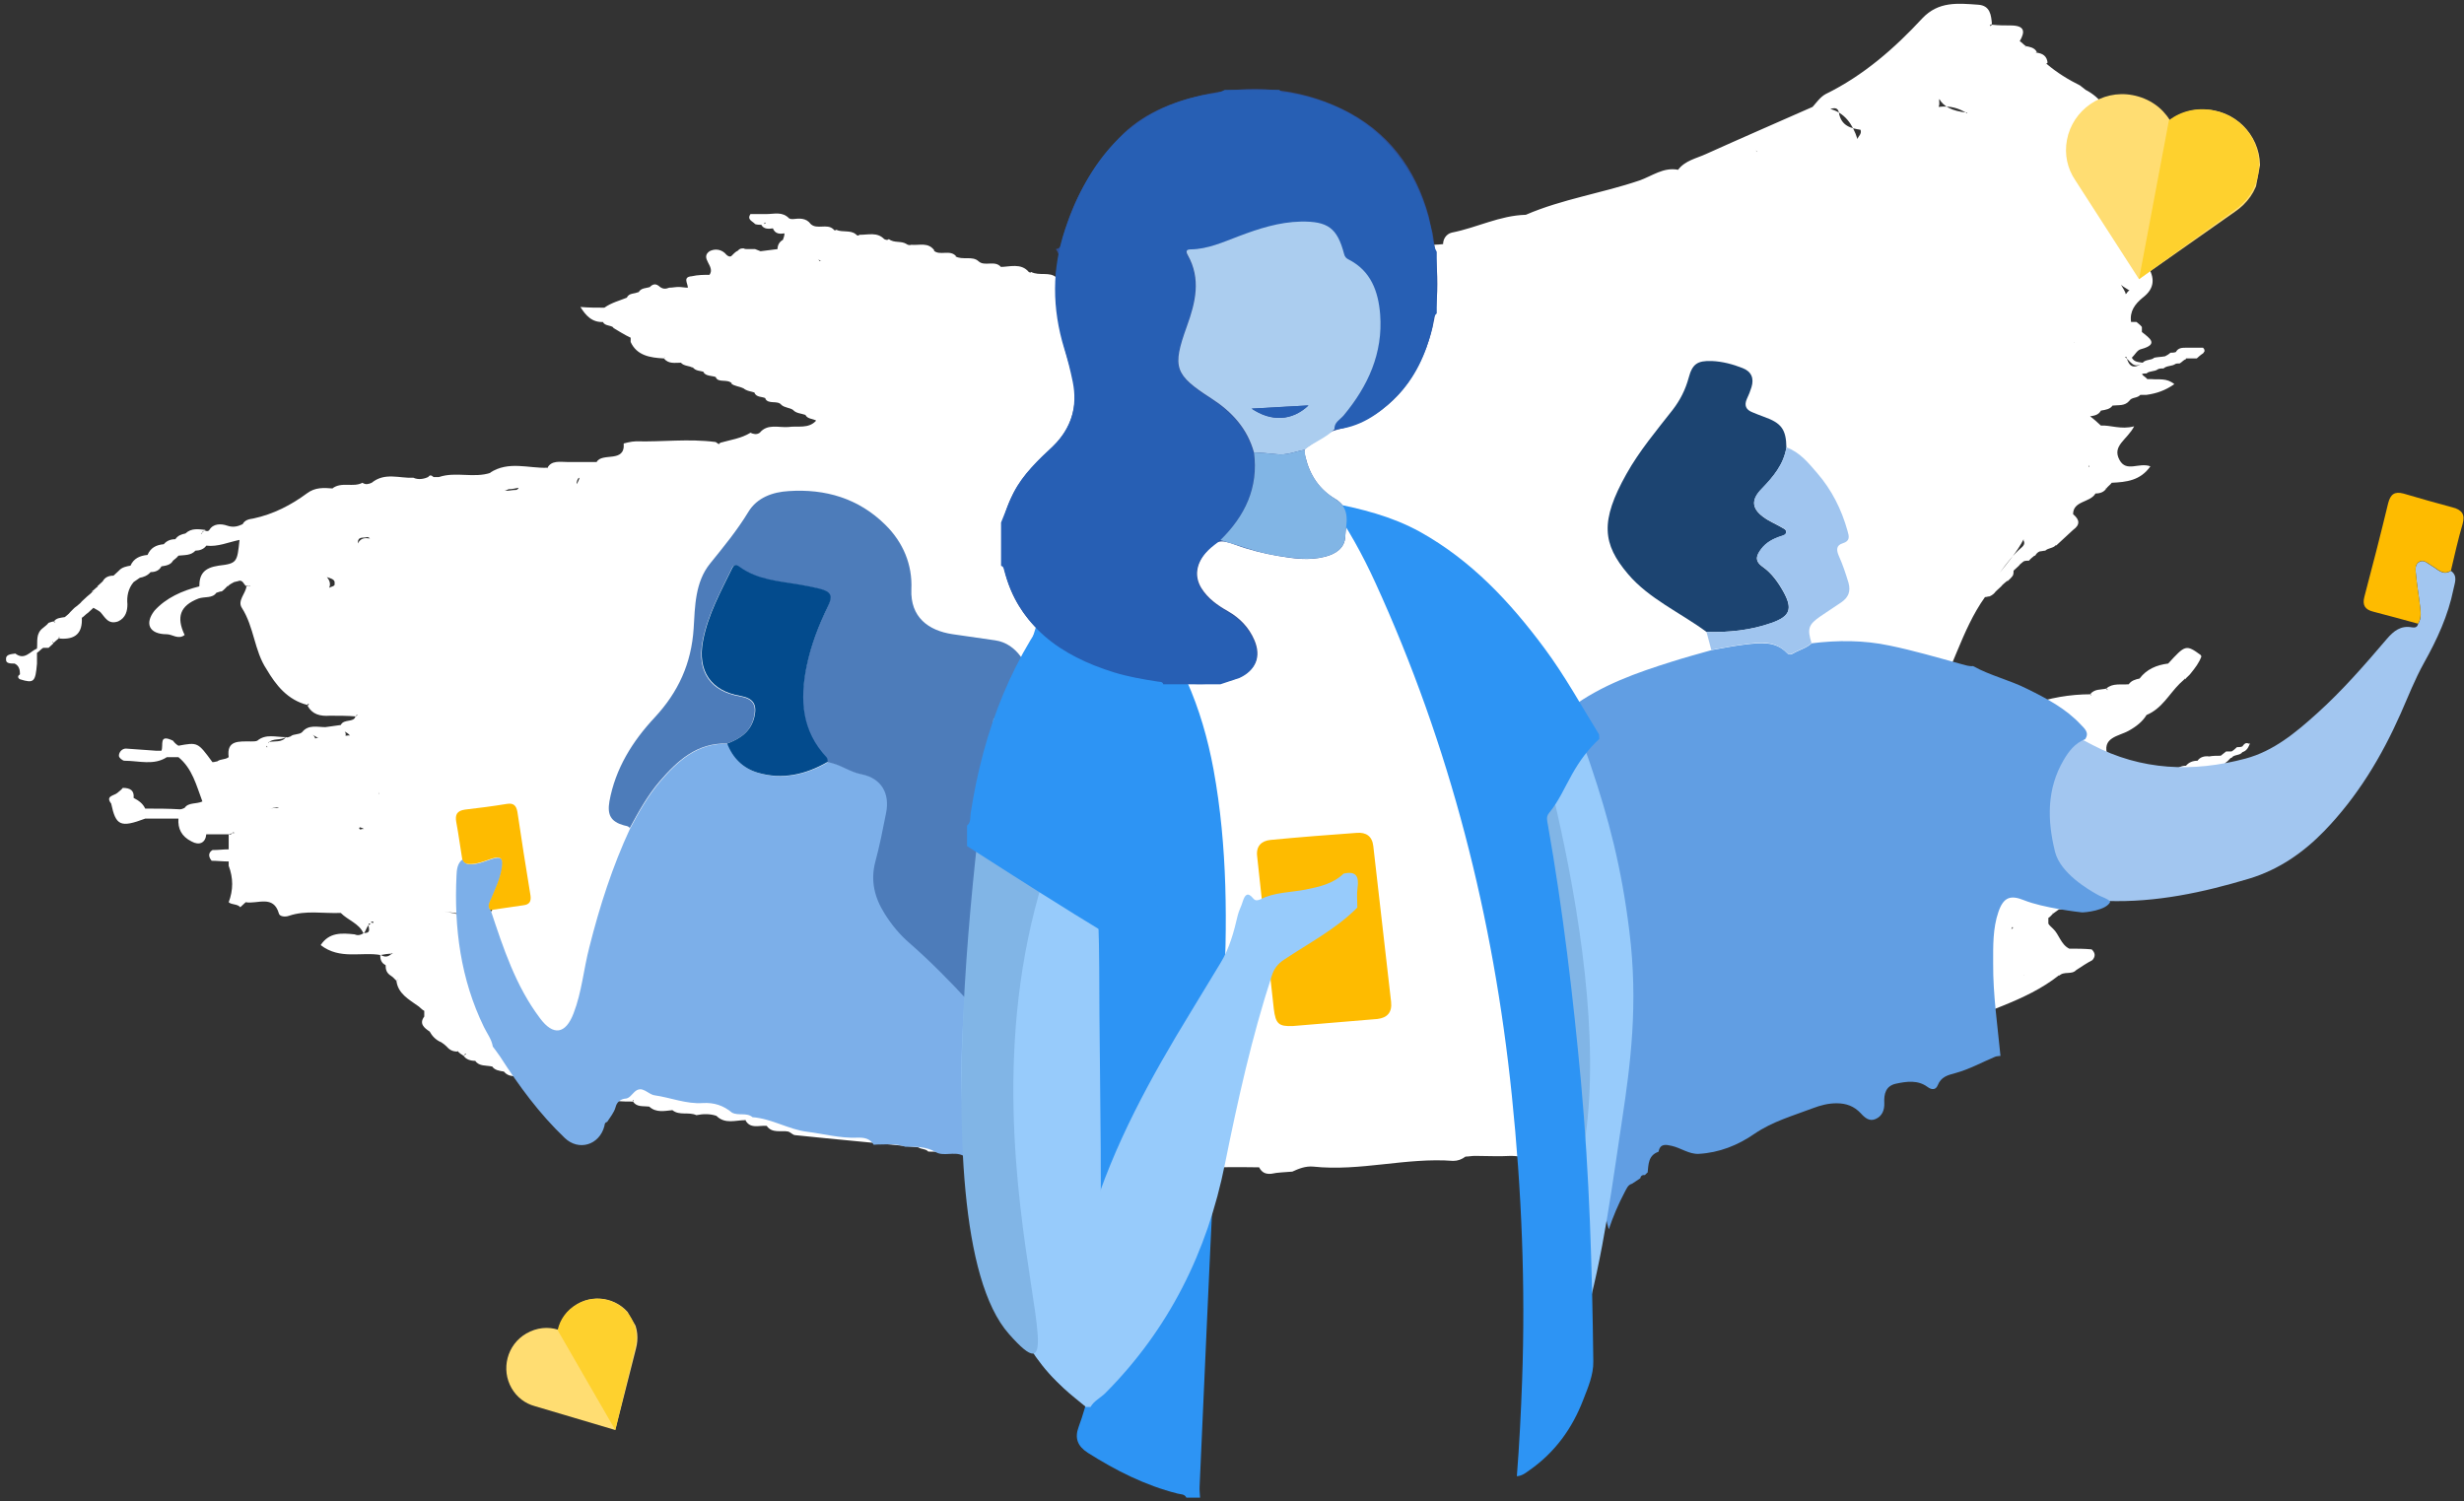 <svg width="384" height="234" viewBox="0 0 384 234" fill="none" xmlns="http://www.w3.org/2000/svg">
<rect x="0" y="0" width="384" height="234" fill="#333333" stroke="none"/>
<path fill-rule="evenodd" clip-rule="evenodd" d="M350.426 115.888C349.944 115.665 349.703 115.999 349.462 116.333C349.221 116.445 348.86 116.445 348.619 116.445C348.378 116.667 348.016 117.001 347.775 117.113C347.535 117.113 347.173 117.113 346.932 117.113C346.691 117.336 346.33 117.558 346.089 117.781C345.487 117.781 344.884 117.781 344.282 117.892C343.559 117.781 342.836 118.004 342.475 118.561C341.752 118.561 341.15 118.783 340.668 119.34C340.065 119.34 339.343 119.563 338.981 120.231C338.017 120.231 337.054 120.12 336.331 121.011C334.403 120.899 332.837 122.013 331.151 122.681C327.778 124.129 327.175 123.906 325.007 121.122C325.248 120.565 325.609 120.12 325.85 119.563C327.175 119.452 328.741 118.672 328.5 117.892C327.416 114.885 330.187 114.774 331.753 113.883C332.958 113.215 333.921 112.435 334.524 111.433C336.933 110.431 338.017 108.203 339.704 106.533C339.945 106.31 340.306 105.976 340.547 105.753L340.427 105.642C340.427 105.642 340.547 105.753 340.547 105.865C340.788 105.531 341.15 105.308 341.391 104.974C342.113 104.083 342.716 103.303 343.077 102.301L342.957 102.078C340.668 100.408 340.547 100.519 337.897 103.415C336.09 103.637 334.524 104.306 333.44 105.753C332.837 105.865 332.114 106.087 331.753 106.644C330.548 106.756 329.223 106.422 328.259 107.313C328.38 107.313 328.38 107.424 328.5 107.535C328.5 107.535 328.5 107.535 328.38 107.535L328.259 107.313C327.416 107.535 326.452 107.313 325.73 108.203L325.971 108.426H325.85C325.85 108.426 325.85 108.315 325.85 108.203C322.597 108.203 319.345 108.76 316.333 109.874V109.985C316.333 109.874 316.333 109.874 316.333 109.874C311.394 109.317 306.455 111.544 300.792 110.319C304.286 104.751 305.611 98.292 309.346 93.058C309.587 93.058 309.828 92.946 310.069 92.946C310.551 92.723 310.791 92.501 311.032 92.167C311.273 91.944 311.635 91.61 311.876 91.387C312.117 91.053 312.478 90.83 312.839 90.496V90.607C313.201 90.273 313.442 90.051 313.683 89.716C313.803 89.494 313.803 89.16 313.803 88.937C314.044 88.714 314.285 88.492 314.526 88.269L314.646 88.157C314.767 87.935 315.128 87.712 315.369 87.489C315.61 87.378 315.972 87.378 316.212 87.378C316.453 87.044 316.815 86.821 317.056 86.598H317.176C317.297 86.376 317.538 86.041 317.899 85.93C318.14 85.93 318.501 85.819 318.742 85.819C319.224 85.373 319.947 85.485 320.429 84.928V85.039C321.393 84.148 322.236 83.369 323.079 82.589C324.164 81.809 324.164 81.03 323.079 80.139C323.079 78.023 325.73 78.357 326.573 76.909C327.296 76.909 327.898 76.686 328.259 76.13C328.259 76.13 328.139 76.13 328.139 76.018L328.259 76.13C328.5 75.796 328.862 75.573 329.103 75.239C331.392 75.127 333.56 74.905 335.126 72.677C333.319 72.009 331.392 73.68 330.307 71.675C329.103 69.448 331.512 68.557 332.596 66.441C330.548 66.998 328.862 66.218 327.416 66.329C326.814 65.773 326.332 65.327 325.73 64.882C326.452 64.77 327.055 64.659 327.416 63.991V63.879C327.416 63.879 327.416 63.879 327.416 63.991C328.139 63.879 328.862 63.768 329.223 63.211C330.187 63.1 331.151 63.322 331.874 62.431C332.235 61.875 333.078 62.097 333.56 61.541H334.042H334.524C336.09 61.318 337.415 60.872 338.861 59.87C337.656 58.868 336.451 59.202 335.367 59.09C335.126 59.09 334.885 59.09 334.644 59.09C334.403 58.756 334.042 58.645 333.801 58.311C334.042 58.2 334.283 58.2 334.524 58.2C335.006 57.754 335.729 57.977 336.331 57.531C336.572 57.42 336.933 57.42 337.174 57.42C337.656 56.974 338.499 57.086 338.981 56.752C339.102 56.64 339.463 56.64 339.704 56.64C340.065 56.418 340.306 56.084 340.668 55.972V55.861C341.27 55.861 341.752 55.861 342.354 55.861C342.595 55.638 342.957 55.304 343.318 55.081C343.318 55.081 343.439 54.97 343.559 54.747C343.559 54.525 343.559 54.413 343.318 54.19C342.354 54.19 341.511 54.19 340.788 54.19C340.065 54.19 339.463 54.19 339.102 54.859C338.861 54.97 338.499 54.97 338.258 54.97C338.017 55.193 337.656 55.415 337.415 55.527C336.813 55.638 336.21 55.638 335.729 55.749C335.247 56.195 334.403 55.972 333.921 56.529C332.476 57.643 331.994 56.195 331.151 55.638C331.151 55.638 331.151 55.638 331.392 55.638C331.753 57.086 332.476 57.643 333.921 56.529C333.199 56.418 332.596 56.418 332.235 55.749C332.717 55.304 333.078 54.525 333.681 54.413C336.572 53.633 334.885 52.631 333.801 51.74C333.801 51.406 333.801 51.184 333.801 50.961C333.56 50.627 333.199 50.404 332.958 50.181C332.717 50.181 332.355 50.181 332.114 50.181C331.874 48.511 332.717 47.397 333.921 46.395C335.849 44.947 335.849 43.276 334.644 41.383C338.499 40.492 338.499 40.492 338.138 36.483C339.343 36.26 340.788 36.149 340.306 34.701C339.945 33.699 338.62 33.253 337.415 33.699C336.331 34.033 335.247 34.256 334.162 34.033C333.078 33.81 333.681 33.031 333.801 32.585C333.681 32.474 333.56 32.474 333.56 32.362L333.801 32.585C335.126 31.806 336.331 31.026 334.042 30.024C333.199 29.801 333.078 29.133 332.958 28.576C334.042 28.465 334.644 28.019 334.765 27.017C335.006 26.794 335.367 26.46 335.608 26.237C335.849 26.015 336.21 25.68 336.451 25.346C338.379 25.012 339.463 24.01 340.427 21.894C337.897 22.674 336.21 23.564 334.524 24.455C333.801 24.567 333.199 24.678 332.837 25.346C332.596 25.569 332.235 25.903 331.874 26.126C331.271 26.237 330.548 26.349 330.187 26.905L330.307 27.128V27.239C330.307 27.128 330.307 27.017 330.187 26.905C328.862 26.905 327.657 27.128 328.019 25.012C328.621 21.003 330.066 16.66 325.007 13.987C324.766 13.764 324.404 13.541 324.163 13.319C322.356 12.428 320.549 11.314 318.983 9.978C318.983 9.866 318.863 9.978 318.863 10.089C318.863 9.978 318.863 9.978 318.863 9.978L319.104 9.755C318.983 8.753 318.381 8.307 317.297 8.196V8.418V8.307L317.417 8.084C317.056 7.416 316.333 7.305 315.731 7.193C315.61 7.305 315.61 7.305 315.61 7.416L315.731 7.193C315.369 6.971 315.128 6.637 314.767 6.414C315.61 4.966 315.61 3.964 313.321 3.964C312.358 3.964 311.514 3.964 310.43 3.852L310.189 4.075C310.189 4.075 310.189 3.964 310.069 3.964C310.189 3.852 310.31 3.852 310.43 3.741C310.31 2.405 310.189 0.845 308.262 0.734C305.129 0.511 302.118 0.177 299.588 2.85C295.251 7.528 290.432 11.759 284.529 14.655C283.686 15.101 283.084 15.991 282.481 16.66C276.94 19.11 271.278 21.56 265.856 24.01C264.411 24.678 262.604 25.012 261.52 26.46C259.231 26.015 257.424 27.462 255.496 28.13C249.593 30.135 243.449 31.026 237.787 33.476C233.691 33.587 230.198 35.481 226.222 36.26C225.379 36.483 224.897 37.263 224.897 38.042C224.054 38.154 223.09 38.154 222.247 38.154C222.006 37.931 221.644 37.708 221.283 37.597C220.56 37.597 219.717 37.597 218.874 37.597C218.512 38.042 217.548 37.931 217.066 38.488L217.187 38.376C216.223 39.044 215.38 39.044 214.416 38.376V38.488C212.368 35.258 212.007 35.258 209.838 38.042C207.67 40.715 205.02 42.719 201.406 43.165C198.755 43.499 195.984 43.054 192.732 44.39C193.695 43.276 193.936 42.942 194.298 42.497C194.9 42.497 195.503 42.497 196.105 42.497C196.587 41.94 196.587 41.383 195.984 40.826C194.659 40.826 193.214 40.826 191.768 40.826C191.407 41.049 191.166 41.383 190.925 41.717C190.443 42.497 189.72 42.385 188.997 42.274C186.467 41.16 183.817 41.94 181.167 41.717C180.323 41.717 179.36 41.606 178.516 41.495C178.275 41.272 177.914 41.049 177.673 40.826C176.227 40.826 174.782 40.715 173.336 40.715C173.095 40.27 172.493 39.935 172.131 40.492C171.77 40.938 172.132 41.383 172.613 41.606C172.854 41.606 173.216 41.606 173.577 41.717C174.3 42.274 175.505 41.606 176.107 42.385L176.227 42.497C178.035 43.945 180.323 42.942 182.251 43.165C182.853 43.165 183.456 43.276 184.058 43.388C184.299 43.611 184.66 43.722 184.901 43.945C186.708 43.945 188.395 43.945 190.081 43.945C190.081 44.167 190.081 44.39 189.961 44.613C190.081 44.724 190.322 44.724 190.322 44.836L189.961 44.613C184.54 44.613 178.998 44.724 173.457 44.836C172.372 43.945 170.806 44.613 169.481 44.056C168.999 44.279 168.638 44.167 168.276 43.945C167.313 42.831 165.867 43.165 164.542 43.276H164.662C163.578 42.274 162.012 43.054 160.687 42.385L160.566 42.497L160.326 42.385C159.121 40.938 157.314 41.606 155.868 41.606H155.989C155.025 40.492 153.459 41.606 152.495 40.715C151.531 39.824 149.965 40.604 148.881 39.935H149.001C148.038 38.822 146.472 39.935 145.508 39.044H145.628C144.665 37.708 143.339 38.265 142.014 38.154C141.773 38.265 141.412 38.154 141.291 38.042C140.448 37.485 139.364 37.931 138.521 37.263C138.28 37.485 138.039 37.374 137.798 37.263C136.714 36.149 135.388 36.594 133.943 36.594C133.702 36.817 133.581 36.706 133.34 36.483C132.497 35.815 131.292 36.26 130.329 35.815L130.088 35.926L129.847 35.703C128.883 34.812 127.317 35.815 126.353 34.924C125.63 33.922 124.546 34.033 123.582 34.144C123.342 34.144 123.221 34.144 122.98 34.033C121.896 32.919 120.691 33.365 119.366 33.365C118.523 33.365 117.679 33.365 116.957 33.365C116.354 34.256 117.318 34.478 117.679 34.924C118.041 35.035 118.282 35.035 118.643 35.035C119.005 35.703 119.727 35.703 120.45 35.592C120.812 36.483 121.534 36.483 122.257 36.372C122.257 36.706 122.137 37.04 122.016 37.374C121.414 37.708 121.173 38.265 121.173 38.822C120.33 38.933 119.366 39.044 118.523 39.156C118.282 39.044 117.92 38.933 117.679 38.822C117.318 38.822 116.836 38.822 116.475 38.822C116.234 38.822 116.113 38.822 115.872 38.71C115.632 38.71 115.27 38.71 115.029 39.044C114.547 39.267 114.306 39.601 113.945 39.935C113.704 40.047 113.463 39.935 113.222 39.713C112.499 38.822 111.415 38.71 110.572 39.156C109.006 40.27 111.536 41.495 110.572 42.831C109.729 42.831 108.765 42.831 107.801 43.054C106.355 43.165 107.199 44.167 107.199 44.836C106.717 44.836 106.235 44.724 105.753 44.724C105.271 44.724 104.789 44.836 104.307 44.836C103.705 45.058 103.344 45.058 102.862 44.724C102.259 44.167 101.778 44.167 101.175 44.836L101.296 44.724C100.693 44.947 99.85 44.836 99.489 45.615V45.504C98.886 45.838 98.043 45.615 97.682 46.395C96.597 46.84 95.272 47.174 94.188 47.954C92.983 47.954 91.779 47.954 90.454 47.842C91.297 49.179 92.26 50.292 94.067 50.181H93.947C94.308 50.849 95.152 50.627 95.634 51.072H95.513C96.477 51.629 97.32 52.186 98.284 52.631V53.299C99.248 55.415 101.296 55.749 103.464 55.861C103.585 55.749 103.585 55.749 103.585 55.638L103.464 55.861C104.187 56.752 105.151 56.529 106.114 56.529C106.596 57.086 107.44 56.974 107.921 57.309V57.197C108.403 57.865 109.126 57.754 109.729 57.977H109.608C109.969 58.645 110.933 58.534 111.536 58.756C111.897 59.759 113.343 58.979 114.065 59.759H113.945C114.427 60.204 115.27 60.204 115.872 60.538L115.752 60.427C116.354 60.984 117.077 60.984 117.679 61.206H117.559C117.92 61.986 118.764 61.763 119.366 62.097H119.246C119.727 63.1 121.173 62.32 121.775 63.1C122.257 63.545 123.101 63.545 123.582 63.879C124.064 64.436 124.908 64.436 125.51 64.659C125.871 65.327 126.594 65.216 127.197 65.55C125.992 66.886 124.305 66.329 122.86 66.552C121.294 66.663 119.607 65.995 118.402 67.443C117.92 67.777 117.439 67.666 116.957 67.443C115.511 68.334 113.824 68.557 112.258 69.002L112.017 69.225L111.536 68.891C107.319 68.334 103.223 68.891 99.127 68.779C98.404 68.779 97.2 69.114 97.2 69.114C97.441 72.232 93.827 70.45 92.983 72.009C91.417 72.009 90.092 72.009 88.526 72.009C87.321 72.009 85.876 71.675 85.273 73.011V72.9C82.382 73.011 79.25 71.786 76.359 73.68H76.479C73.829 74.571 71.058 73.457 68.408 74.348C68.167 74.348 67.805 74.348 67.564 74.348C67.203 74.014 66.962 74.014 66.721 74.348C65.998 74.682 65.155 74.793 64.432 74.459C62.264 74.571 59.975 73.568 57.927 75.239C57.445 75.462 56.963 75.573 56.481 75.239C55.035 76.018 53.228 75.016 51.783 76.13H51.903C50.458 76.018 49.133 75.907 47.807 76.909C45.398 78.691 42.627 80.139 39.495 80.807C38.772 80.918 38.17 81.03 37.809 81.698C37.086 82.032 36.363 82.255 35.399 81.921C34.435 81.587 33.231 81.587 32.628 82.589C32.508 82.812 32.146 82.812 32.026 82.7C31.665 82.7 31.424 82.923 31.424 83.257C31.424 83.257 31.424 83.146 31.303 83.146C31.544 83.034 31.665 82.812 32.026 82.589C30.942 82.478 29.858 82.255 28.894 83.146C28.291 83.257 27.689 83.48 27.328 84.037C26.605 84.037 26.003 84.26 25.521 84.816C24.316 84.928 23.473 85.373 22.991 86.487C21.786 86.598 20.822 87.044 20.34 88.157C19.738 88.269 19.015 88.38 18.533 88.937C18.293 89.16 17.931 89.494 17.69 89.716C16.967 89.716 16.365 89.939 16.004 90.607C15.763 90.83 15.401 91.164 15.16 91.387H15.281C14.919 91.61 14.678 91.944 14.317 92.167C14.438 92.167 14.438 92.278 14.678 92.278C14.558 92.278 14.558 92.278 14.558 92.278L14.438 92.167C14.197 92.501 13.835 92.723 13.594 92.946C13.233 93.28 12.992 93.503 12.751 93.726C12.51 94.06 12.149 94.282 11.908 94.505C11.546 94.728 11.305 95.062 10.944 95.396C10.703 95.73 10.341 95.953 10.101 96.176C9.498 96.287 8.775 96.287 8.414 96.844C8.414 96.955 8.534 97.067 8.655 97.067C8.534 97.067 8.534 97.067 8.414 97.067L8.534 96.844C8.173 96.844 7.932 96.955 7.571 97.067C7.33 97.401 6.968 97.624 6.727 97.846C5.523 98.737 5.884 99.962 5.764 101.076C4.679 101.521 3.836 102.969 2.391 101.856C1.668 101.967 0.824 101.967 0.945 102.858C0.945 103.415 1.668 103.415 2.27 103.415C2.993 103.749 3.113 104.417 3.113 105.085C3.113 105.085 2.993 105.197 2.872 105.308C2.752 105.531 2.872 105.753 3.113 105.865C5.282 106.533 5.523 106.31 5.764 103.415C5.764 102.858 5.764 102.412 5.764 101.744C6.125 101.521 6.366 101.187 6.727 100.965C7.089 100.965 7.33 100.965 7.571 100.965C7.812 100.742 8.173 100.408 8.414 100.185L8.173 100.074C8.173 100.074 8.173 100.074 8.294 99.962C8.294 100.074 8.294 100.185 8.294 100.296C8.534 99.962 8.896 99.74 9.257 99.405H9.137C9.137 99.294 9.257 99.294 9.257 99.294C9.257 99.294 9.257 99.405 9.257 99.517C11.787 99.74 12.871 98.626 12.751 96.287C13.112 96.064 13.353 95.73 13.715 95.508C13.956 95.285 14.317 94.951 14.558 94.728C14.919 94.951 15.401 95.174 15.642 95.396C16.365 96.176 16.847 97.401 18.413 96.844C19.618 96.287 19.859 95.174 19.859 94.171C19.738 92.946 19.979 91.721 20.822 90.719C21.184 90.496 21.425 90.273 21.786 90.051C22.388 89.939 22.991 89.716 23.473 89.16C24.195 89.16 24.798 88.937 25.159 88.269C25.882 88.157 26.605 88.046 26.966 87.378C27.207 87.155 27.569 86.932 27.809 86.598C28.773 86.487 29.737 86.598 30.46 85.819C31.062 85.819 31.785 85.596 32.146 85.039C33.953 85.262 35.64 84.482 37.327 84.148C36.965 87.6 36.965 87.823 34.074 88.157C31.785 88.492 31.062 89.494 31.062 91.387C28.412 92.055 25.882 93.169 24.075 95.174C22.509 97.178 23.232 98.849 26.003 98.849C26.846 98.849 27.809 99.74 28.773 98.96C27.448 96.176 28.05 94.394 30.942 93.28C31.905 92.946 33.11 93.28 33.712 92.389C34.074 92.278 34.315 92.167 34.556 92.167C34.917 91.944 35.158 91.61 35.52 91.276V91.387C35.761 91.053 36.122 90.942 36.483 90.719C36.845 90.607 37.086 90.607 37.327 90.496C37.929 90.496 37.929 91.053 38.411 91.387C38.29 92.501 36.965 93.614 37.688 94.728C39.615 97.735 39.615 101.41 41.543 104.306C42.989 106.756 44.796 109.094 47.928 109.874C47.928 109.763 48.048 109.651 48.048 109.651C48.048 109.651 48.048 109.763 48.169 109.763L47.928 109.985C48.651 111.322 49.855 111.656 51.422 111.544C52.747 111.544 54.192 111.544 55.517 111.656C55.638 111.544 55.517 111.433 55.517 111.433C55.638 111.433 55.758 111.433 55.758 111.433L55.397 111.656C55.156 112.658 53.59 111.99 53.108 112.992C52.265 113.104 51.542 113.215 50.699 113.326C49.494 113.326 48.048 112.881 47.085 114.106C46.603 114.551 45.759 114.329 45.278 114.774C44.916 114.885 44.796 114.997 44.555 114.885C43.711 115.442 42.507 114.997 41.784 115.776V115.665C42.748 115.442 43.952 115.776 44.555 114.885C42.989 114.885 41.422 114.329 40.097 115.442C39.856 115.554 39.495 115.554 39.134 115.554C37.206 115.554 35.279 115.331 35.64 118.004C35.038 118.449 34.435 118.227 33.833 118.672C33.592 118.672 33.472 118.783 33.11 118.783C30.821 115.665 30.821 115.665 27.809 116.222C27.448 115.999 27.207 115.776 26.966 115.442C24.677 114.329 25.521 116.111 25.159 117.001C24.918 117.001 24.557 117.001 24.316 117.001C22.75 116.89 21.184 116.779 19.618 116.667C19.015 116.667 18.533 117.224 18.533 117.781C18.533 118.115 19.136 118.561 19.377 118.561C21.666 118.561 23.954 119.34 26.003 118.004C26.605 118.004 27.207 118.004 27.809 118.004C29.978 119.786 30.58 122.347 31.544 124.909C30.58 125.354 29.376 125.02 28.773 125.911C28.532 126.022 28.291 126.134 28.05 126.134C26.243 126.022 24.436 126.022 22.629 126.022C22.268 125.243 21.666 124.797 20.822 124.352C20.943 123.238 20.34 122.793 19.136 122.793C18.895 123.127 18.533 123.349 18.293 123.572C17.811 124.018 16.365 124.018 17.329 125.243C18.052 128.695 18.774 129.029 22.629 127.581C24.436 127.581 26.003 127.581 27.809 127.581C27.689 129.14 28.291 130.366 29.858 131.145C31.062 131.813 32.026 131.368 32.146 130.031C33.351 130.031 34.435 130.031 35.64 130.031C36.001 130.143 36.122 129.92 36.363 129.697C36.483 129.809 36.604 129.809 36.604 129.809C36.242 129.809 36.001 129.92 35.64 130.031C35.64 130.811 35.64 131.591 35.64 132.37C34.797 132.37 34.074 132.481 33.11 132.481C32.387 132.927 32.508 133.595 32.99 134.152C33.833 134.152 34.676 134.263 35.64 134.263C35.64 134.486 35.64 134.709 35.64 134.932C36.363 136.825 36.363 138.718 35.64 140.611C36.122 141.057 36.965 140.834 37.447 141.391C37.688 141.168 38.049 140.834 38.29 140.611C40.097 140.945 42.627 139.386 43.471 142.393C43.591 142.839 44.434 142.95 45.037 142.727C47.687 141.836 50.337 142.393 53.108 142.282C54.192 143.395 55.999 143.952 56.602 145.4C58.047 145.511 57.325 144.509 57.445 143.952C57.565 143.952 57.565 143.952 57.806 143.952C57.084 144.286 57.084 145.066 56.722 145.4C56.24 145.734 55.758 145.846 55.276 145.623C53.228 145.4 51.301 145.289 49.976 147.293C52.988 149.632 56.361 148.296 59.372 148.852C59.975 149.187 60.457 149.187 61.059 148.63C61.059 148.518 60.938 148.518 60.938 148.518C61.059 148.518 61.179 148.518 61.179 148.63H61.059C60.457 148.63 59.854 148.741 59.252 148.852C59.252 149.409 59.372 150.078 60.095 150.412C60.095 151.08 60.216 151.637 60.938 152.082C61.3 152.305 61.541 152.639 61.782 152.862L62.023 152.639C61.902 152.639 61.902 152.75 61.782 152.862C62.023 154.866 63.709 155.757 65.275 156.871C65.637 157.205 65.878 157.428 66.119 157.539C66.119 157.873 66.119 158.096 66.119 158.43C65.275 159.544 66.119 160.212 66.962 160.769C67.323 161.437 67.926 162.105 68.769 162.439C69.13 162.662 69.371 162.885 69.612 163.107C70.094 163.664 70.576 163.887 71.299 163.887C71.299 163.887 71.299 163.887 71.299 163.776C71.419 163.776 71.419 163.776 71.419 163.776H71.299C71.54 164.11 71.901 164.332 72.263 164.555L72.504 164.221C72.624 164.221 72.624 164.333 72.624 164.333C72.504 164.333 72.383 164.444 72.263 164.555C72.624 165.112 73.347 165.335 74.07 165.335C74.672 166.226 75.756 166.003 76.72 166.226C77.081 166.783 77.804 166.894 78.527 167.005C79.25 167.896 80.334 167.785 81.539 167.562C82.141 168.342 83.346 167.785 83.948 168.453L84.309 168.342L84.671 168.564C85.514 169.121 86.598 168.676 87.442 169.121C87.683 169.455 88.044 169.79 88.165 170.124C89.008 170.124 89.851 170.124 90.694 170.124C92.02 171.349 93.706 170.68 95.152 170.903C95.152 170.792 95.152 170.792 95.152 170.68H95.272L95.152 170.903C95.393 171.126 95.754 171.46 95.995 171.571C96.959 171.683 97.802 171.683 98.645 171.683C98.645 171.571 98.645 171.46 98.645 171.46C98.645 171.46 98.645 171.46 98.766 171.46L98.645 171.683C99.248 172.574 100.211 172.351 101.175 172.462C102.259 173.465 103.585 173.131 104.789 173.019C105.874 173.91 107.319 173.242 108.524 173.799C109.608 173.576 110.692 173.576 111.656 173.91C112.981 175.246 114.668 174.578 116.113 174.578V174.467C116.836 176.026 118.282 175.358 119.487 175.469C120.33 176.694 121.775 176.137 122.86 176.36C123.221 176.472 123.582 176.917 123.944 176.917C130.329 177.585 136.714 178.142 143.098 178.81C143.58 179.144 144.303 179.033 144.665 179.478C146.472 179.478 148.158 179.59 149.965 179.59C150.327 179.701 150.568 180.035 150.808 180.258C155.507 180.147 160.205 180.147 164.903 180.147C165.144 180.481 165.385 180.481 165.626 180.147C165.867 180.147 166.229 180.147 166.469 180.147C166.951 180.481 167.554 180.592 168.036 180.592C168.758 180.592 169.602 180.592 170.324 180.592C172.975 180.926 175.505 181.26 178.155 181.594C184.058 182.151 190.081 181.817 196.225 181.929C196.587 182.597 197.069 183.042 198.153 182.931C199.117 182.708 200.201 182.708 201.406 182.597C202.369 182.151 203.453 181.706 204.658 181.817C212.007 182.597 219.114 180.369 226.463 180.926C227.186 180.926 227.788 180.703 228.391 180.258C228.872 180.258 229.354 180.147 229.836 180.147C231.643 180.147 233.571 180.258 235.498 180.147C236.823 180.147 238.51 180.703 239.835 179.367C242.365 178.476 245.136 179.701 247.786 178.699L248.027 178.588H248.388C249.714 178.588 251.159 179.033 252.243 178.031C254.653 178.031 255.858 176.917 255.737 174.69C256.339 174.356 256.46 173.799 256.701 173.131L256.58 173.019C256.58 173.019 256.58 173.019 256.58 172.908C256.701 173.019 256.701 173.131 256.701 173.131C258.387 172.796 259.833 173.687 261.158 174.021C262.363 174.467 263.568 174.467 264.772 174.133C268.025 173.465 270.796 172.017 273.205 169.901C275.133 169.121 277.181 168.23 279.108 167.562C279.349 167.562 279.71 167.451 279.951 167.451C280.192 167.451 280.554 167.451 280.915 167.451C280.915 167.228 280.915 167.005 280.915 166.783C281.156 166.783 281.397 166.671 281.638 166.671C283.445 166.114 285.252 166.114 287.179 166.671H287.059C287.3 166.894 287.661 167.228 287.902 167.562C289.709 169.01 291.155 168.342 292.239 166.671C293.082 166.114 293.082 165.558 292.239 165.001C292.119 164.11 292.721 163.33 293.082 162.662C294.649 162.773 296.215 161.66 297.66 162.662C300.07 164.221 300.431 162.551 300.913 160.992C301.515 160.992 302.118 160.992 302.6 160.769C308.623 157.65 315.61 156.203 320.911 151.971V152.082C321.634 151.303 322.838 151.971 323.561 151.191C324.404 150.634 325.248 150.078 326.091 149.632C326.573 149.075 326.573 148.518 325.971 147.962C324.766 147.85 323.682 147.85 322.477 147.85C321.152 147.182 320.911 145.623 319.947 144.732C319.706 144.509 319.345 144.175 319.224 143.952C319.224 143.618 319.224 143.395 319.224 143.061C319.465 142.95 319.706 142.616 319.947 142.393L319.827 142.282V142.17C319.827 142.282 319.947 142.393 319.947 142.393C320.309 142.17 320.67 141.836 320.911 141.725L320.79 141.614C320.79 141.614 320.79 141.614 320.79 141.502C320.79 141.614 320.79 141.614 320.911 141.725C321.513 141.725 322.116 141.502 322.477 140.945C322.597 140.723 322.838 140.723 323.079 140.723C323.561 140.611 323.923 140.277 324.163 139.943C324.163 139.832 324.284 139.72 324.284 139.72C324.404 139.609 324.404 139.386 324.284 139.386H324.163C324.163 139.164 324.645 138.829 324.163 138.718C322.959 138.495 321.513 138.718 320.309 138.495C319.224 138.384 319.706 137.604 320.068 136.936C320.67 136.936 321.393 136.713 321.754 136.157C321.634 136.045 321.634 136.045 321.513 135.934L321.754 136.157C321.995 135.823 322.356 135.6 322.597 135.488C322.959 135.154 323.2 134.932 323.441 134.597C323.682 134.375 324.043 134.041 324.284 133.707C325.609 133.707 327.055 133.707 327.416 131.925C325.73 131.479 323.923 132.816 322.597 131.256H322.356V131.145C322.356 131.256 322.356 131.256 322.597 131.256C326.573 129.92 330.91 128.918 333.801 125.688C334.524 125.577 335.006 125.354 335.488 124.797L335.367 124.574C335.367 124.574 335.367 124.686 335.488 124.797C336.21 124.797 336.813 124.574 337.174 123.906C337.897 123.906 338.62 123.683 338.981 123.127L338.74 122.904C338.74 123.015 338.74 123.127 338.981 123.127C339.704 123.127 340.186 122.904 340.668 122.236L340.547 122.124H340.668C340.668 122.124 340.668 122.124 340.668 122.236C341.27 122.236 341.993 122.124 342.475 121.456L342.234 121.233H342.354C342.354 121.233 342.354 121.345 342.475 121.456C343.077 121.456 343.8 121.233 344.282 120.565C344.523 120.342 344.884 120.008 345.125 119.786C345.848 119.786 346.571 119.563 346.812 118.895C347.173 118.672 347.414 118.338 347.655 118.115H347.775C348.137 117.558 349.101 117.781 349.462 117.224C350.185 117.001 350.426 116.445 350.667 115.776C350.667 116.222 350.667 115.888 350.426 115.888ZM332.114 33.031C332.355 32.919 332.596 32.808 332.717 32.697C332.114 32.808 332.114 33.253 331.874 33.587C332.114 33.476 331.874 33.142 332.114 33.031ZM331.874 45.281C331.512 45.392 331.512 45.727 331.271 45.838C331.271 45.504 330.789 44.836 330.548 44.39C330.91 44.724 331.392 44.947 331.874 45.281ZM330.428 27.574C330.428 27.574 330.428 27.574 330.428 27.685C330.307 27.685 330.307 27.685 330.307 27.685C330.187 27.574 330.307 27.574 330.428 27.574ZM325.609 72.455C325.609 72.566 325.609 72.677 325.609 72.789C325.609 72.677 325.489 72.789 325.489 72.677C325.609 72.566 325.609 72.566 325.609 72.455ZM325.007 23.564C324.886 23.676 324.886 23.676 324.886 23.676C325.007 23.676 325.007 23.676 325.007 23.564ZM323.32 53.299C323.32 53.411 323.32 53.411 323.32 53.299C323.32 53.411 323.32 53.411 323.32 53.411C323.32 53.411 323.32 53.411 323.2 53.411C323.32 53.411 323.32 53.411 323.32 53.299ZM315.369 84.037C315.369 84.148 315.369 84.148 315.369 84.26C315.61 84.705 315.369 85.039 315.128 85.262C313.683 86.487 312.719 87.823 311.635 89.271C312.96 87.6 314.406 85.93 315.369 84.037ZM309.466 9.866C309.466 9.978 309.466 9.866 309.466 9.978C309.466 9.866 309.466 9.866 309.466 9.866C309.346 9.866 309.346 9.866 309.466 9.866ZM302.238 15.435C302.84 16.548 304.166 17.328 306.575 17.551C306.575 17.662 306.575 17.662 306.575 17.662C305.25 16.882 304.045 16.437 302.118 16.66C302.359 16.103 302.118 15.769 302.238 15.435ZM119.125 34.924C119.125 34.924 119.125 34.812 119.125 34.701C119.246 34.701 119.246 34.701 119.366 34.701C119.366 34.701 119.246 34.812 119.125 34.924ZM38.893 91.387C38.772 91.276 38.652 91.387 38.531 91.276H38.17C38.29 91.276 38.411 91.276 38.531 91.387L38.893 91.276C39.013 91.387 38.893 91.387 38.893 91.387ZM51.301 91.61C51.542 91.053 51.422 90.496 50.94 89.939C51.542 90.162 52.265 90.273 52.144 90.942C52.265 91.387 51.662 91.387 51.301 91.61ZM41.543 116.445C41.543 116.445 41.543 116.333 41.543 116.222C41.543 116.222 41.663 116.333 41.663 116.445C41.543 116.445 41.543 116.445 41.543 116.445ZM41.904 126.134C42.386 125.911 42.748 125.911 43.109 125.799C43.23 125.799 43.35 125.799 43.471 125.799C43.109 126.022 42.627 125.799 41.904 126.134ZM49.133 115.108C49.012 114.774 48.892 114.551 48.53 114.44C48.892 114.551 49.253 114.885 49.614 114.997C49.494 114.997 49.253 114.997 49.133 115.108ZM53.831 114.663C53.951 114.44 53.831 114.106 53.71 113.995C54.072 114.217 54.313 114.329 54.554 114.663C54.433 114.551 54.192 114.663 53.831 114.663ZM55.999 129.14C55.879 128.918 56.12 129.029 56.12 128.918C56.24 129.029 56.602 129.029 56.722 129.252C56.481 129.029 56.12 129.475 55.999 129.14ZM55.758 84.705C55.758 83.48 56.602 83.925 57.204 83.703C57.565 83.703 57.565 83.925 57.686 83.925C56.843 83.814 56.24 83.814 55.758 84.705ZM57.806 143.73C57.927 143.618 58.047 143.618 58.168 143.618C58.168 143.73 58.168 143.73 58.168 143.841C57.927 143.841 57.806 143.73 57.806 143.73ZM59.011 123.461C59.011 123.461 59.011 123.684 59.132 123.795C59.132 123.795 59.132 123.795 59.011 123.683C59.011 123.461 59.011 123.461 59.011 123.461ZM61.661 150.3C61.661 150.3 61.661 150.3 61.541 150.3C61.541 150.3 61.541 150.3 61.661 150.3ZM71.54 142.505C70.817 142.393 70.094 142.17 69.251 142.059C70.215 142.17 71.178 142.393 72.263 142.393C72.022 142.393 71.781 142.505 71.54 142.505ZM73.226 151.637C73.226 151.637 73.347 151.637 73.347 151.525C73.347 151.748 73.347 151.859 73.467 152.082C73.226 151.971 73.347 151.637 73.226 151.637ZM75.997 142.17C76.359 142.059 76.359 141.614 76.6 141.391H76.72C76.6 141.614 76.841 141.948 76.479 142.059C76.238 142.17 76.118 142.17 75.997 142.17ZM76.359 144.175C76.359 144.064 76.359 143.841 76.359 143.73C76.6 143.73 76.84 143.841 77.081 144.175C76.84 144.175 76.72 144.175 76.359 144.175ZM78.045 158.987C78.045 158.987 78.045 158.987 78.045 158.876H78.166C78.045 158.876 78.045 158.987 78.045 158.987ZM80.454 76.352C79.732 76.352 79.009 76.575 78.647 76.464C78.888 76.464 79.009 76.352 79.25 76.241C79.852 76.241 80.214 76.13 80.816 76.018C80.816 76.13 80.575 76.352 80.454 76.352ZM89.851 75.462C89.851 75.127 89.972 74.793 90.092 74.571C90.213 74.571 90.213 74.459 90.333 74.459C90.213 74.793 90.092 75.127 89.851 75.462ZM127.799 40.715C127.678 40.604 127.558 40.492 127.437 40.492C127.678 40.492 127.799 40.604 128.04 40.604C127.799 40.604 127.799 40.604 127.799 40.715ZM176.468 58.756C176.227 58.645 176.107 58.422 175.866 58.2C175.866 58.088 175.866 58.2 175.866 58.088C176.107 58.2 176.468 58.311 176.709 58.534C176.589 58.645 176.348 58.534 176.468 58.756ZM178.998 55.081C179.119 54.859 179.601 54.97 179.601 54.636C179.842 54.747 179.721 54.97 179.721 55.081C179.36 54.97 179.239 55.081 178.998 55.081ZM201.044 46.952C201.044 46.729 200.924 46.617 200.924 46.506C201.044 46.506 201.044 46.617 201.165 46.506C201.044 46.617 201.044 46.729 201.044 46.952ZM207.308 45.727C207.429 45.504 207.549 45.504 207.67 45.17C207.79 45.058 208.031 45.17 208.031 45.058C207.79 45.281 207.549 45.615 207.308 45.727ZM273.687 23.453C273.687 23.453 273.807 23.564 273.807 23.676C273.807 23.676 273.687 23.564 273.687 23.453ZM289.468 21.671C288.746 19.332 287.42 17.551 285.252 16.994C285.854 16.771 286.457 16.771 286.577 17.551C286.939 19.666 288.505 20.001 289.95 20.223C290.191 20.892 289.589 21.226 289.468 21.671ZM291.637 160.769C291.757 160.769 291.757 160.657 291.878 160.657C291.155 161.548 291.878 161.882 292.601 162.105C292.36 161.66 291.998 161.214 291.637 160.769ZM293.685 159.989C293.203 159.432 292.48 159.432 291.878 159.321C292.48 159.655 293.203 159.878 293.805 159.989H293.685ZM313.442 144.843C313.442 144.732 313.562 144.732 313.562 144.509C313.562 144.509 313.562 144.509 313.683 144.509C313.803 144.732 313.442 144.732 313.442 144.843ZM315.369 151.971C315.49 151.859 315.49 151.859 315.369 151.971C315.49 151.971 315.49 151.859 315.369 151.971ZM318.14 134.709C319.104 135.154 318.863 135.6 318.622 136.045C318.742 135.488 318.742 135.043 318.14 134.709ZM344.161 120.454C344.161 120.454 344.161 120.342 344.161 120.231C344.161 120.231 344.282 120.231 344.402 120.231C344.282 120.342 344.161 120.454 344.161 120.454Z" fill="white"/>
<g clip-path="url(#clip0)">
<path d="M322.123 21.802C322.998 17.159 327.527 13.917 332.344 14.825C334.924 15.311 336.966 16.764 338.19 18.776C340.062 17.348 342.493 16.737 345.073 17.224C349.717 18.099 352.961 22.628 352.054 27.443C351.6 29.85 350.18 31.719 348.34 32.975L333.353 43.506L323.43 28.102C322.173 26.263 321.702 24.037 322.123 21.802Z" fill="#FFDD72"/>
<path d="M344.901 17.191C342.32 16.705 339.89 17.315 338.018 18.743L333.353 43.506L348.2 32.771C350.04 31.515 351.461 29.646 351.914 27.238C352.789 22.596 349.717 18.099 344.901 17.191Z" fill="#FED12E"/>
</g>
<path d="M326.335 140.026C326.3 139.494 325.98 139.387 325.517 139.281C321.925 138.535 319.969 136.121 319.115 132.712C317.87 127.812 317.799 122.947 320.467 118.402C321.249 117.017 322.245 115.775 323.81 115.171C324.664 115.206 325.339 115.739 326.086 116.094C333.733 120.106 341.807 120.391 349.952 118.225C354.327 117.053 357.777 114.177 361.085 111.194C365.033 107.643 368.519 103.631 371.969 99.583C373.036 98.34 374.138 97.453 375.881 97.772C376.273 97.843 376.735 97.808 376.842 97.24C377.446 96.316 377.233 95.287 377.126 94.328C376.948 92.73 376.664 91.168 376.521 89.605C376.45 88.86 376.273 87.936 377.091 87.546C377.802 87.191 378.371 87.865 379.011 88.221C379.9 88.718 380.718 89.783 381.963 88.966C383.102 89.783 382.532 90.884 382.355 91.842C381.537 95.926 379.794 99.689 377.766 103.311C376.344 105.868 375.312 108.531 374.138 111.194C371.151 117.941 367.381 124.19 362.223 129.516C358.951 132.889 355.11 135.552 350.521 136.937C343.301 139.103 336.01 140.666 328.398 140.417C327.687 140.346 326.975 140.417 326.335 140.026Z" fill="#A2C6F0"/>
<path d="M381.963 88.931C380.719 89.748 379.936 88.683 379.011 88.186C378.407 87.831 377.802 87.191 377.091 87.511C376.273 87.901 376.45 88.86 376.522 89.57C376.664 91.168 376.948 92.731 377.126 94.293C377.233 95.287 377.411 96.281 376.842 97.205C374.494 96.565 372.182 95.926 369.835 95.323C368.554 95.003 368.127 94.293 368.483 92.979C369.764 88.15 371.009 83.285 372.182 78.421C372.538 77.036 373.178 76.539 374.601 76.93C377.162 77.675 379.723 78.421 382.284 79.096C383.706 79.486 384.204 80.196 383.777 81.688C383.066 84.102 382.533 86.517 381.963 88.931Z" fill="#FEBB00"/>
<path d="M249.233 184.376C248.592 179.902 247.881 175.392 247.276 170.918C246.103 162.432 245.32 153.91 245.711 145.317C245.747 144.323 245.854 143.293 246.174 142.335C247.881 137.363 246.529 132.818 244.431 128.345C243.328 126.001 242.119 123.693 241.337 121.207C239.914 116.662 241.016 113.147 244.858 110.271C249.588 106.756 255.066 104.838 260.614 103.098C262.642 102.459 264.705 101.891 266.732 101.323C268.51 101.004 270.289 100.648 272.067 100.435C274.344 100.187 276.655 99.867 278.469 101.749C278.754 102.069 279.11 102.069 279.43 101.856C280.39 101.288 281.493 101.039 282.346 100.258C286.401 99.761 290.456 99.761 294.475 100.613C298.281 101.394 302.015 102.495 305.75 103.525C306.319 103.667 306.888 103.88 307.493 103.809C310.16 105.3 313.184 105.975 315.922 107.359C318.946 108.851 321.933 110.413 324.281 112.934C324.85 113.538 325.668 114.177 324.957 115.207C323.392 115.81 322.431 117.053 321.613 118.438C318.946 122.983 319.052 127.847 320.262 132.747C321.115 136.156 325.594 138.694 326.664 139.316C327.733 139.938 328.307 139.938 328.88 140.512C328.347 141.897 324.867 142.232 324.423 142.193C323.98 142.153 318.341 141.482 315.46 140.311C313.29 139.423 312.223 139.849 311.441 142.122C310.552 144.714 310.623 147.448 310.623 150.146C310.587 154.975 311.299 159.769 311.761 164.562C311.476 164.598 311.156 164.598 310.907 164.704C308.88 165.557 306.888 166.657 304.79 167.226C303.474 167.581 302.513 167.829 301.98 169.143C301.695 169.853 301.091 169.924 300.379 169.392C298.885 168.291 297.143 168.539 295.471 168.894C293.87 169.249 293.586 170.492 293.657 171.913C293.692 173.013 293.337 173.937 292.305 174.398C291.345 174.824 290.634 174.221 289.993 173.51C288.962 172.41 287.753 171.948 286.223 171.948C284.907 171.948 283.698 172.268 282.489 172.729C279.394 173.901 276.229 174.789 273.419 176.706C270.858 178.482 267.941 179.653 264.74 179.831C263.211 179.902 261.966 178.908 260.543 178.588C259.618 178.375 258.729 178.197 258.48 179.476L258.445 179.511C256.844 180.079 256.915 181.5 256.773 182.778L256.737 182.742C256.595 182.884 256.488 182.991 256.346 183.133H256.382C255.991 183.098 255.706 183.204 255.635 183.63C255.208 183.914 254.781 184.198 254.354 184.482C253.679 184.66 253.501 185.264 253.216 185.761C252.22 187.643 251.402 189.56 250.726 191.584C249.944 189.205 249.98 186.684 249.233 184.376Z" fill="#619EE3"/>
<path d="M223.269 36.38C224.3 42.416 224.478 48.417 222.273 54.205C219.783 60.703 215.515 65.283 208.437 66.952C206.694 67.378 205.165 68.763 203.564 69.793C203.066 70.112 203.351 70.787 203.457 71.284C204.133 74.054 205.627 76.326 208.081 77.746C210.642 79.273 209.717 81.617 209.646 83.641C209.575 85.416 208.152 86.339 206.481 86.766C203.991 87.405 201.537 87.05 199.082 86.624C196.877 86.233 194.672 85.7 192.574 84.919C190.119 84.031 189.586 84.138 187.914 86.126C186.385 87.937 186.136 89.89 187.238 91.666C188.234 93.263 189.728 94.329 191.364 95.252C193.214 96.317 194.636 97.773 195.49 99.761C196.593 102.353 195.739 104.413 193.143 105.549C191.044 106.472 188.803 106.65 186.527 106.614C179.52 106.437 172.727 105.372 166.573 101.75C159.887 97.773 156.01 92.056 156.081 84.067C156.116 79.912 157.753 76.362 160.456 73.273C161.345 72.243 162.27 71.249 163.301 70.361C167.356 66.846 168.352 62.514 166.858 57.543C165.364 52.642 164.19 47.742 164.582 42.558C164.688 41.351 165.542 40.073 164.546 38.83C165.506 38.688 165.435 37.8 165.613 37.197C167.142 31.16 170.237 25.941 174.434 21.467C177.884 17.809 182.472 15.928 187.345 14.827C194.814 13.122 202.141 13.62 209.113 16.957C216.262 20.401 220.601 26.189 222.664 33.752C222.842 34.676 223.055 35.528 223.269 36.38Z" fill="#2F5097"/>
<path d="M159.673 165.627C160.029 170.066 160.491 174.469 160.313 178.907C160.277 179.653 160.242 180.434 160.242 181.18C156.792 181.18 153.306 181.606 150.034 180.079C148.682 179.44 147.082 180.257 145.872 179.582C144.308 178.659 142.743 178.73 141.106 178.73C139.684 178.197 138.225 178.375 136.767 178.375C136.554 178.375 136.376 178.41 136.162 178.41C135.558 177.381 134.597 177.274 133.566 177.31C130.934 177.416 128.338 176.706 125.777 176.386C122.896 176.031 120.264 174.327 117.24 174.114H117.276C116.351 173.333 115.071 173.936 114.075 173.404C112.759 172.303 111.3 171.806 109.522 171.912C106.961 172.09 104.507 171.06 102.017 170.705C100.95 170.563 100.061 169.036 98.852 170.208C98.389 170.634 98.069 171.238 97.322 171.238C96.575 171.38 96.113 171.841 95.935 172.551C95.686 173.439 95.082 174.114 94.619 174.859C94.263 174.931 94.228 175.215 94.192 175.499C93.41 178.481 90.173 179.44 88.004 177.345C84.055 173.581 80.854 169.214 77.938 164.669C77.582 164.136 77.191 163.639 76.8 163.106C76.622 161.97 75.91 161.082 75.412 160.053C71.785 152.596 70.753 144.642 71.144 136.476C71.18 135.588 71.251 134.558 72.105 133.919C72.318 134.452 72.674 134.7 73.314 134.7C74.417 134.7 75.377 134.31 76.408 133.955C78.151 133.351 78.578 133.706 78.222 135.552C77.938 137.115 77.227 138.571 76.622 140.062C76.373 140.665 75.946 141.198 76.48 141.873C78.436 147.767 80.356 153.661 84.162 158.703C86.225 161.473 88.146 161.189 89.391 157.922C90.671 154.62 90.956 151.034 91.845 147.625C93.445 141.269 95.437 135.055 98.212 129.09C99.563 126.569 100.986 124.012 102.871 121.811C105.645 118.58 108.704 115.775 113.399 115.917C114.253 118.189 115.889 119.787 118.165 120.462C122.006 121.598 125.67 120.746 129.084 118.757C130.97 119.006 132.463 120.284 134.384 120.639C137.478 121.243 138.866 123.622 138.225 126.711C137.727 129.232 137.229 131.789 136.554 134.274C135.771 137.257 136.447 139.884 138.012 142.37C139.079 144.074 140.395 145.637 141.889 146.95C148.327 152.632 153.875 159.272 159.673 165.627Z" fill="#7CAFE9"/>
<g clip-path="url(#clip1)">
<path d="M79.732 216.354C78.048 213.436 78.991 209.577 82.018 207.83C83.639 206.893 85.419 206.73 87.016 207.249C87.365 205.607 88.396 204.147 90.017 203.21C92.936 201.525 96.794 202.467 98.54 205.492C99.414 207.005 99.514 208.676 99.102 210.211L95.889 222.872L83.366 219.154C81.832 218.743 80.543 217.758 79.732 216.354Z" fill="#FFDD72"/>
<path d="M89.909 203.273C88.287 204.21 87.256 205.669 86.907 207.312L95.889 222.873L98.931 210.166C99.343 208.631 99.243 206.96 98.37 205.447C96.685 202.53 92.935 201.525 89.909 203.273Z" fill="#FED12E"/>
</g>
<path d="M113.328 115.881C108.633 115.739 105.574 118.544 102.8 121.775C100.915 123.977 99.528 126.498 98.141 129.054C97.927 128.699 97.536 128.735 97.216 128.628C95.189 128.06 94.619 126.995 94.975 124.9C95.9 119.787 98.567 115.526 102.018 111.833C105.717 107.856 107.744 103.418 108.1 97.949C108.313 94.505 108.313 90.741 110.661 87.83C112.759 85.238 114.893 82.646 116.636 79.769C117.988 77.532 120.442 76.68 122.896 76.538C128.622 76.148 133.815 77.674 137.977 81.793C140.751 84.528 142.209 88.007 142.031 91.842C141.854 96.174 144.663 98.269 148.434 98.837C150.639 99.157 152.844 99.476 155.085 99.796C158.606 100.293 160.349 103.915 160.598 106.152C160.847 108.602 160.989 111.087 161.025 113.573C161.06 116.129 161.594 118.615 162.661 120.923C163.906 123.622 166.324 125.148 168.85 126.569C171.482 128.025 174.185 129.374 176.603 131.22C179.556 133.457 180.943 136.475 181.227 140.026C181.654 144.855 180.48 149.258 177.101 152.951C174.932 155.295 174.54 158.064 175.892 160.834C177.955 165.059 175.501 168.93 170.166 169.178C166.965 169.32 164.119 168.29 161.451 166.657C160.847 166.302 160.384 165.698 159.602 165.663C153.804 159.307 148.256 152.667 141.747 146.986C140.217 145.672 138.937 144.11 137.87 142.405C136.305 139.92 135.629 137.292 136.412 134.309C137.088 131.824 137.585 129.267 138.083 126.746C138.724 123.622 137.336 121.278 134.242 120.674C132.357 120.319 130.863 119.041 128.942 118.793C128.871 118.579 128.907 118.295 128.765 118.118C124.888 113.999 124.568 109.17 125.635 103.915C126.31 100.648 127.484 97.594 128.942 94.612C129.761 92.907 129.44 92.268 127.626 91.807C126.666 91.558 125.67 91.38 124.674 91.203C121.402 90.635 117.988 90.457 115.178 88.398C114.573 87.936 114.288 88.043 114.004 88.682C112.226 92.339 110.234 95.925 109.487 99.973C108.598 104.696 110.732 107.75 115.32 108.531C117.312 108.886 117.952 109.809 117.49 111.797C116.992 113.999 115.356 115.135 113.328 115.881Z" fill="#4D7CBA"/>
<path d="M265.95 98.483C261.86 95.465 256.987 93.334 253.715 89.464C249.731 84.777 249.34 81.226 253.466 73.876C255.493 70.254 258.161 67.094 260.686 63.863C261.86 62.336 262.678 60.703 263.176 58.856C263.745 56.726 264.527 56.193 266.768 56.264C268.44 56.335 270.04 56.761 271.57 57.365C272.957 57.898 273.384 58.963 272.957 60.348C272.779 60.951 272.53 61.555 272.246 62.158C271.783 63.188 272.103 63.863 273.099 64.253C273.704 64.502 274.309 64.751 274.913 64.964C277.616 65.922 278.363 66.916 278.399 69.757C277.972 72.42 276.336 74.338 274.557 76.184C272.921 77.853 272.957 79.202 274.771 80.552C275.66 81.226 276.727 81.652 277.687 82.22C277.972 82.398 278.399 82.504 278.363 82.966C278.328 83.392 277.901 83.463 277.581 83.57C276.371 83.96 275.269 84.528 274.486 85.558C273.739 86.552 273.348 87.404 274.735 88.363C276.087 89.322 277.083 90.707 277.901 92.163C279.43 94.897 279.003 96.068 276.087 97.098C272.815 98.234 269.4 98.59 265.95 98.483Z" fill="#1C4471"/>
<path d="M201.465 159.911C199.331 159.982 198.797 159.627 198.513 157.213C197.624 149.294 196.77 141.341 195.916 133.422C195.738 131.86 196.592 131.043 198.015 130.901C202.496 130.475 206.978 130.12 211.459 129.801C212.882 129.694 213.842 130.298 214.02 131.86C214.945 139.956 215.87 148.052 216.795 156.147C216.972 157.781 216.19 158.633 214.661 158.81C210.392 159.165 206.053 159.521 201.465 159.911Z" fill="#FEBB00"/>
<path d="M265.949 98.482C269.399 98.589 272.814 98.234 276.086 97.062C279.003 96.032 279.43 94.861 277.9 92.126C277.082 90.671 276.122 89.286 274.735 88.327C273.383 87.368 273.739 86.516 274.486 85.522C275.268 84.492 276.371 83.924 277.58 83.534C277.9 83.427 278.327 83.32 278.363 82.93C278.398 82.504 277.971 82.362 277.687 82.184C276.727 81.616 275.659 81.19 274.77 80.515C272.956 79.166 272.921 77.817 274.557 76.148C276.335 74.302 277.971 72.384 278.398 69.721C280.497 70.467 281.848 72.171 283.2 73.733C285.476 76.361 287.006 79.415 287.93 82.752C288.179 83.605 288.357 84.315 287.184 84.67C286.116 84.989 286.188 85.77 286.579 86.658C287.183 88.007 287.646 89.392 288.073 90.813C288.464 92.197 288.037 93.121 286.97 93.866C285.903 94.612 284.8 95.287 283.733 96.032C281.813 97.346 281.635 97.985 282.311 100.222C281.493 101.003 280.354 101.252 279.394 101.82C279.074 102.033 278.718 102.033 278.434 101.713C276.62 99.796 274.272 100.116 272.032 100.4C270.253 100.613 268.475 101.003 266.696 101.287C266.447 100.364 266.198 99.441 265.949 98.482Z" fill="#A0C5EF"/>
<path d="M76.409 141.838C75.875 141.199 76.302 140.631 76.551 140.027C77.156 138.572 77.867 137.116 78.152 135.518C78.507 133.672 78.081 133.316 76.338 133.92C75.342 134.275 74.346 134.666 73.243 134.666C72.603 134.666 72.247 134.453 72.034 133.885C71.714 131.967 71.465 130.014 71.109 128.132C70.896 126.961 71.216 126.357 72.461 126.179C74.63 125.931 76.8 125.647 78.97 125.292C80.037 125.114 80.463 125.54 80.641 126.57C81.282 130.902 81.957 135.198 82.669 139.53C82.811 140.489 82.526 140.986 81.531 141.093C79.823 141.341 78.116 141.59 76.409 141.838Z" fill="#FEBB00"/>
<path d="M113.328 115.882C115.356 115.136 117.027 114 117.561 111.728C118.023 109.775 117.383 108.816 115.391 108.461C110.803 107.68 108.669 104.59 109.558 99.903C110.305 95.856 112.297 92.269 114.075 88.612C114.395 87.973 114.644 87.902 115.249 88.328C118.059 90.387 121.473 90.565 124.745 91.133C125.741 91.311 126.702 91.488 127.698 91.737C129.512 92.198 129.867 92.837 129.014 94.542C127.555 97.524 126.382 100.578 125.706 103.845C124.639 109.1 124.959 113.929 128.836 118.048C128.978 118.19 128.943 118.474 129.014 118.723C125.599 120.711 121.936 121.563 118.094 120.427C115.818 119.752 114.182 118.154 113.328 115.882Z" fill="#034B8D"/>
<path d="M252.825 174.327C251.403 183.523 249.909 195.915 246.814 206.39C246.779 206.568 246.672 206.71 246.459 207.278C245.463 203.727 244.502 200.531 243.684 197.3C240.199 183.949 236.713 170.634 234.152 157.07C233.05 151.211 232.16 145.352 232.16 139.352C232.16 130.084 230.844 120.923 229.279 111.797C229.03 110.271 228.212 108.921 227.537 107.537C224.905 102.139 222.201 96.707 218.68 91.807C217.791 90.564 216.155 89.747 216.511 87.83C219.107 89.321 221.703 90.848 224.335 92.268C229.173 94.896 233.868 97.772 237.709 101.784C242.475 106.755 245.712 112.721 247.881 119.219C250.727 127.634 252.719 135.268 253.928 145.139C255.351 156.537 254.07 166.018 252.825 174.327Z" fill="#97CBFB"/>
<path fill-rule="evenodd" clip-rule="evenodd" d="M235.575 100.862C235.575 100.862 252.363 150.147 246.601 180.08C240.874 210.013 235.29 150.573 235.29 150.573C235.29 150.573 224.798 87.546 235.575 100.862Z" fill="#81B5E6"/>
<path d="M178.808 176.103C177.706 183.773 176.461 191.443 174.576 198.935C173.118 204.723 171.659 210.581 168.707 215.766C167.569 217.754 167.498 217.79 165.826 216.334C162.483 213.493 160.064 209.8 158.108 205.752C154.16 197.515 151.919 188.673 150.603 179.512C149.678 172.943 149.678 166.303 150.07 159.734C150.923 144.43 153.306 129.375 156.436 114.426C156.863 112.438 157.61 111.941 159.353 111.941C164.261 111.941 168.921 112.615 172.869 116.202C175.323 118.403 176.674 121.35 177.137 124.688C177.848 129.695 177.208 134.63 176.674 139.637C175.892 146.667 179.84 168.824 178.808 176.103ZM174.007 165.487C173.936 165.593 173.865 165.664 173.865 165.771C173.865 165.877 173.936 165.948 173.971 166.055C174.042 165.984 174.113 165.877 174.113 165.806C174.149 165.664 174.078 165.593 174.007 165.487Z" fill="#97CBFB"/>
<path d="M158.535 107.004C159.744 104.945 159.922 102.566 160.634 100.329C161.665 97.133 162.519 93.867 163.799 90.742C164.759 88.398 166.467 86.73 168.636 85.487C169.134 85.203 169.561 84.848 170.095 85.629C172.086 88.753 174.79 91.239 177.208 94.009C183.788 101.465 187.345 110.307 189.123 119.929C191.329 132.002 191.293 144.146 190.653 156.36C190.226 164.847 189.621 173.369 189.23 181.855C188.412 198.437 187.701 215.055 186.954 231.637C186.918 232.205 186.989 232.809 187.025 233.412C186.314 233.412 185.602 233.412 184.891 233.412C184.606 232.809 184.002 232.915 183.504 232.773C178.453 231.495 173.9 229.187 169.526 226.417C167.889 225.352 167.463 224.109 168.103 222.369C170.806 215.09 171.091 207.456 171.34 199.857C171.766 185.974 171.446 172.055 171.34 158.136C171.268 148.336 171.517 138.5 169.597 128.771C168.423 122.77 166.716 116.947 162.874 111.976C161.701 110.484 160.456 109.064 158.606 108.389C158.535 107.963 158.535 107.466 158.535 107.004Z" fill="#2D94F4"/>
<path d="M249.233 115.171C247.526 116.734 246.174 118.58 245.036 120.604C243.862 122.663 242.938 124.865 241.408 126.711C240.91 127.315 241.124 127.919 241.23 128.558C243.578 141.838 245.143 155.189 246.388 168.611C247.704 183.098 248.131 197.656 248.308 212.179C248.344 214.274 247.49 216.226 246.743 218.144C245.036 222.618 242.333 226.346 238.385 229.116C237.816 229.506 237.282 230.003 236.393 230.074C236.784 225.103 237.033 220.132 237.211 215.197C237.745 200.354 237.14 185.512 235.611 170.741C232.765 142.974 225.972 116.237 214.341 90.813C212.349 86.445 210.037 82.256 207.263 78.35C212.136 79.273 216.938 80.48 221.312 82.895C229.28 87.333 235.326 93.796 240.697 101.039C243.862 105.3 246.423 109.952 249.198 114.461C249.233 114.71 249.233 114.923 249.233 115.171Z" fill="#2D94F4"/>
<path d="M211.531 141.447C208.224 144.785 204.027 146.951 200.15 149.543C199.118 150.218 198.549 150.963 198.193 152.1C195.064 161.687 192.894 171.522 190.902 181.394C188.163 195.064 182.188 207.137 172.264 217.114C171.518 217.86 170.486 218.322 169.953 219.28C169.704 219.28 169.49 219.28 169.241 219.28C168.067 218.286 166.858 217.398 165.756 216.333C160.492 211.327 157.433 204.971 155.085 198.26C153.84 194.673 152.88 190.981 151.813 187.323C151.813 187.075 151.813 186.862 151.813 186.613C157.29 187.998 162.803 189.383 168.281 190.732C169.063 190.91 169.668 191.087 170.024 189.951C173.545 178.411 179.343 167.901 185.602 157.674C187.132 155.153 188.661 152.632 190.191 150.111C191.613 147.803 192.289 145.247 192.894 142.655C193.072 141.909 193.463 141.234 193.676 140.489C193.996 139.494 194.423 138.926 195.312 140.027C195.633 140.418 195.988 140.347 196.415 140.169C198.62 139.033 201.11 139.104 203.458 138.642C205.592 138.216 207.726 137.754 209.397 136.157C211.354 135.695 211.816 136.618 211.567 138.358C211.425 139.352 211.531 140.418 211.531 141.447Z" fill="#97CBFB"/>
<path fill-rule="evenodd" clip-rule="evenodd" d="M154.836 112.012C154.836 112.012 142.102 190.732 157.219 207.883C172.335 225.033 142.351 167.12 170.663 118.616C184.108 95.678 154.836 112.012 154.836 112.012Z" fill="#81B5E6"/>
<path d="M150.71 131.86C150.71 130.795 150.71 129.729 150.71 128.664C151.35 128.167 151.172 127.35 151.279 126.711C153.271 113.822 157.752 101.998 166.218 91.843C166.324 91.736 166.324 91.523 166.36 91.346C166.609 91.346 166.822 91.346 167.071 91.346C167.142 92.02 167.747 92.269 168.138 92.695C170.592 95.074 173.047 97.488 175.536 99.832C176.39 100.613 176.817 101.465 176.888 102.566C177.066 104.91 177.279 107.289 177.493 109.632C178.737 123.161 179.982 136.654 181.298 150.182C181.583 152.952 181.441 155.792 182.33 158.491C182.33 158.739 182.33 158.952 182.33 159.201C181.369 159.236 181.618 158.384 181.476 157.923C179.911 153.094 177.67 148.691 173.189 145.992C165.613 141.412 158.179 136.654 150.71 131.86Z" fill="#2D94F4"/>
<path d="M190.19 106.649C187.238 106.649 184.25 106.649 181.298 106.649C181.156 106.187 180.765 106.294 180.409 106.223C178.133 105.868 175.856 105.477 173.651 104.803C165.293 102.211 158.784 97.665 156.436 88.682C156.365 88.433 156.294 88.256 156.009 88.185C156.009 85.948 156.009 83.675 156.009 81.439C156.65 79.876 157.219 78.314 157.966 76.787C159.424 73.875 161.807 71.709 164.119 69.508C167 66.703 167.96 63.365 167.178 59.495C166.822 57.755 166.395 56.05 165.862 54.346C163.941 48.097 163.905 41.847 166.004 35.704C169.596 25.23 175.785 17.276 187.345 14.861C188.518 14.613 189.763 14.684 190.866 14.009C193.711 14.009 196.557 14.009 199.402 14.009C199.616 14.506 200.114 14.329 200.469 14.4C212.278 16.246 220.209 23.667 222.948 35.243C223.268 36.592 223.197 38.012 223.909 39.255C223.909 42.451 223.909 45.647 223.909 48.842C223.233 49.446 223.375 50.334 223.197 51.115C222.237 55.198 220.53 58.926 217.542 61.909C214.874 64.572 211.851 66.667 207.903 66.951C207.832 65.886 208.792 65.46 209.326 64.821C213.131 60.24 215.479 55.127 215.017 49.055C214.732 45.505 213.629 42.309 210.144 40.533C209.752 40.356 209.504 40.107 209.397 39.646C208.33 35.562 206.871 34.497 202.639 34.604C199.26 34.675 196.13 35.704 193 36.876C190.546 37.799 188.163 38.865 185.495 38.936C184.784 38.936 184.713 39.291 185.033 39.823C187.131 43.552 186.242 47.209 184.891 50.937C182.579 57.364 183.005 58.465 188.696 62.158C191.897 64.217 194.28 66.845 195.347 70.573C196.094 76.112 193.925 80.515 190.083 84.279C189.479 84.776 188.874 85.202 188.305 85.735C185.851 88.078 185.851 90.706 188.234 93.156C189.159 94.079 190.261 94.754 191.364 95.428C193.178 96.494 194.601 97.985 195.419 99.974C196.45 102.459 195.632 104.519 193.178 105.655C192.253 105.974 191.222 106.294 190.19 106.649Z" fill="#275FB4"/>
<path d="M207.974 66.881C206.623 68.302 204.738 68.87 203.279 70.112C201.857 70.361 200.469 71 198.94 70.787C197.766 70.645 196.592 70.574 195.419 70.503C194.387 66.775 191.969 64.147 188.768 62.088C183.041 58.395 182.65 57.294 184.962 50.867C186.313 47.139 187.203 43.482 185.104 39.753C184.784 39.185 184.855 38.866 185.566 38.866C188.234 38.83 190.617 37.729 193.071 36.806C196.166 35.635 199.331 34.605 202.71 34.534C206.943 34.463 208.401 35.528 209.468 39.576C209.575 40.037 209.824 40.286 210.215 40.464C213.665 42.239 214.803 45.435 215.088 48.985C215.55 55.057 213.203 60.17 209.397 64.751C208.863 65.39 207.903 65.816 207.974 66.881ZM203.919 63.188C201.074 63.331 198.193 63.508 195.063 63.686C198.086 65.745 201.323 65.639 203.919 63.188Z" fill="#ABCDEF"/>
<path d="M195.419 70.502C196.593 70.609 197.766 70.644 198.94 70.787C200.47 71 201.821 70.36 203.279 70.112C203.671 73.45 205.307 76.042 208.117 77.782C210.606 79.344 209.753 81.652 209.646 83.676C209.539 85.451 208.117 86.374 206.445 86.765C203.92 87.404 201.394 86.978 198.869 86.588C195.881 86.09 193.071 84.99 190.19 84.173C193.996 80.445 196.166 76.006 195.419 70.502Z" fill="#81B5E5"/>
<path d="M203.92 63.188C201.323 65.637 198.122 65.708 195.063 63.685C198.193 63.507 201.039 63.365 203.92 63.188Z" fill="#275FB4"/>
<defs>
<clipPath id="clip0">
<rect width="30.283" height="27.998" fill="white" transform="matrix(0.983 0.185 -0.185 0.983 323.743 13.204)"/>
</clipPath>
<clipPath id="clip1">
<rect width="21.594" height="19.963" fill="white" transform="matrix(0.866 -0.5 0.5 0.866 76.613 210.951)"/>
</clipPath>
</defs>
</svg>
